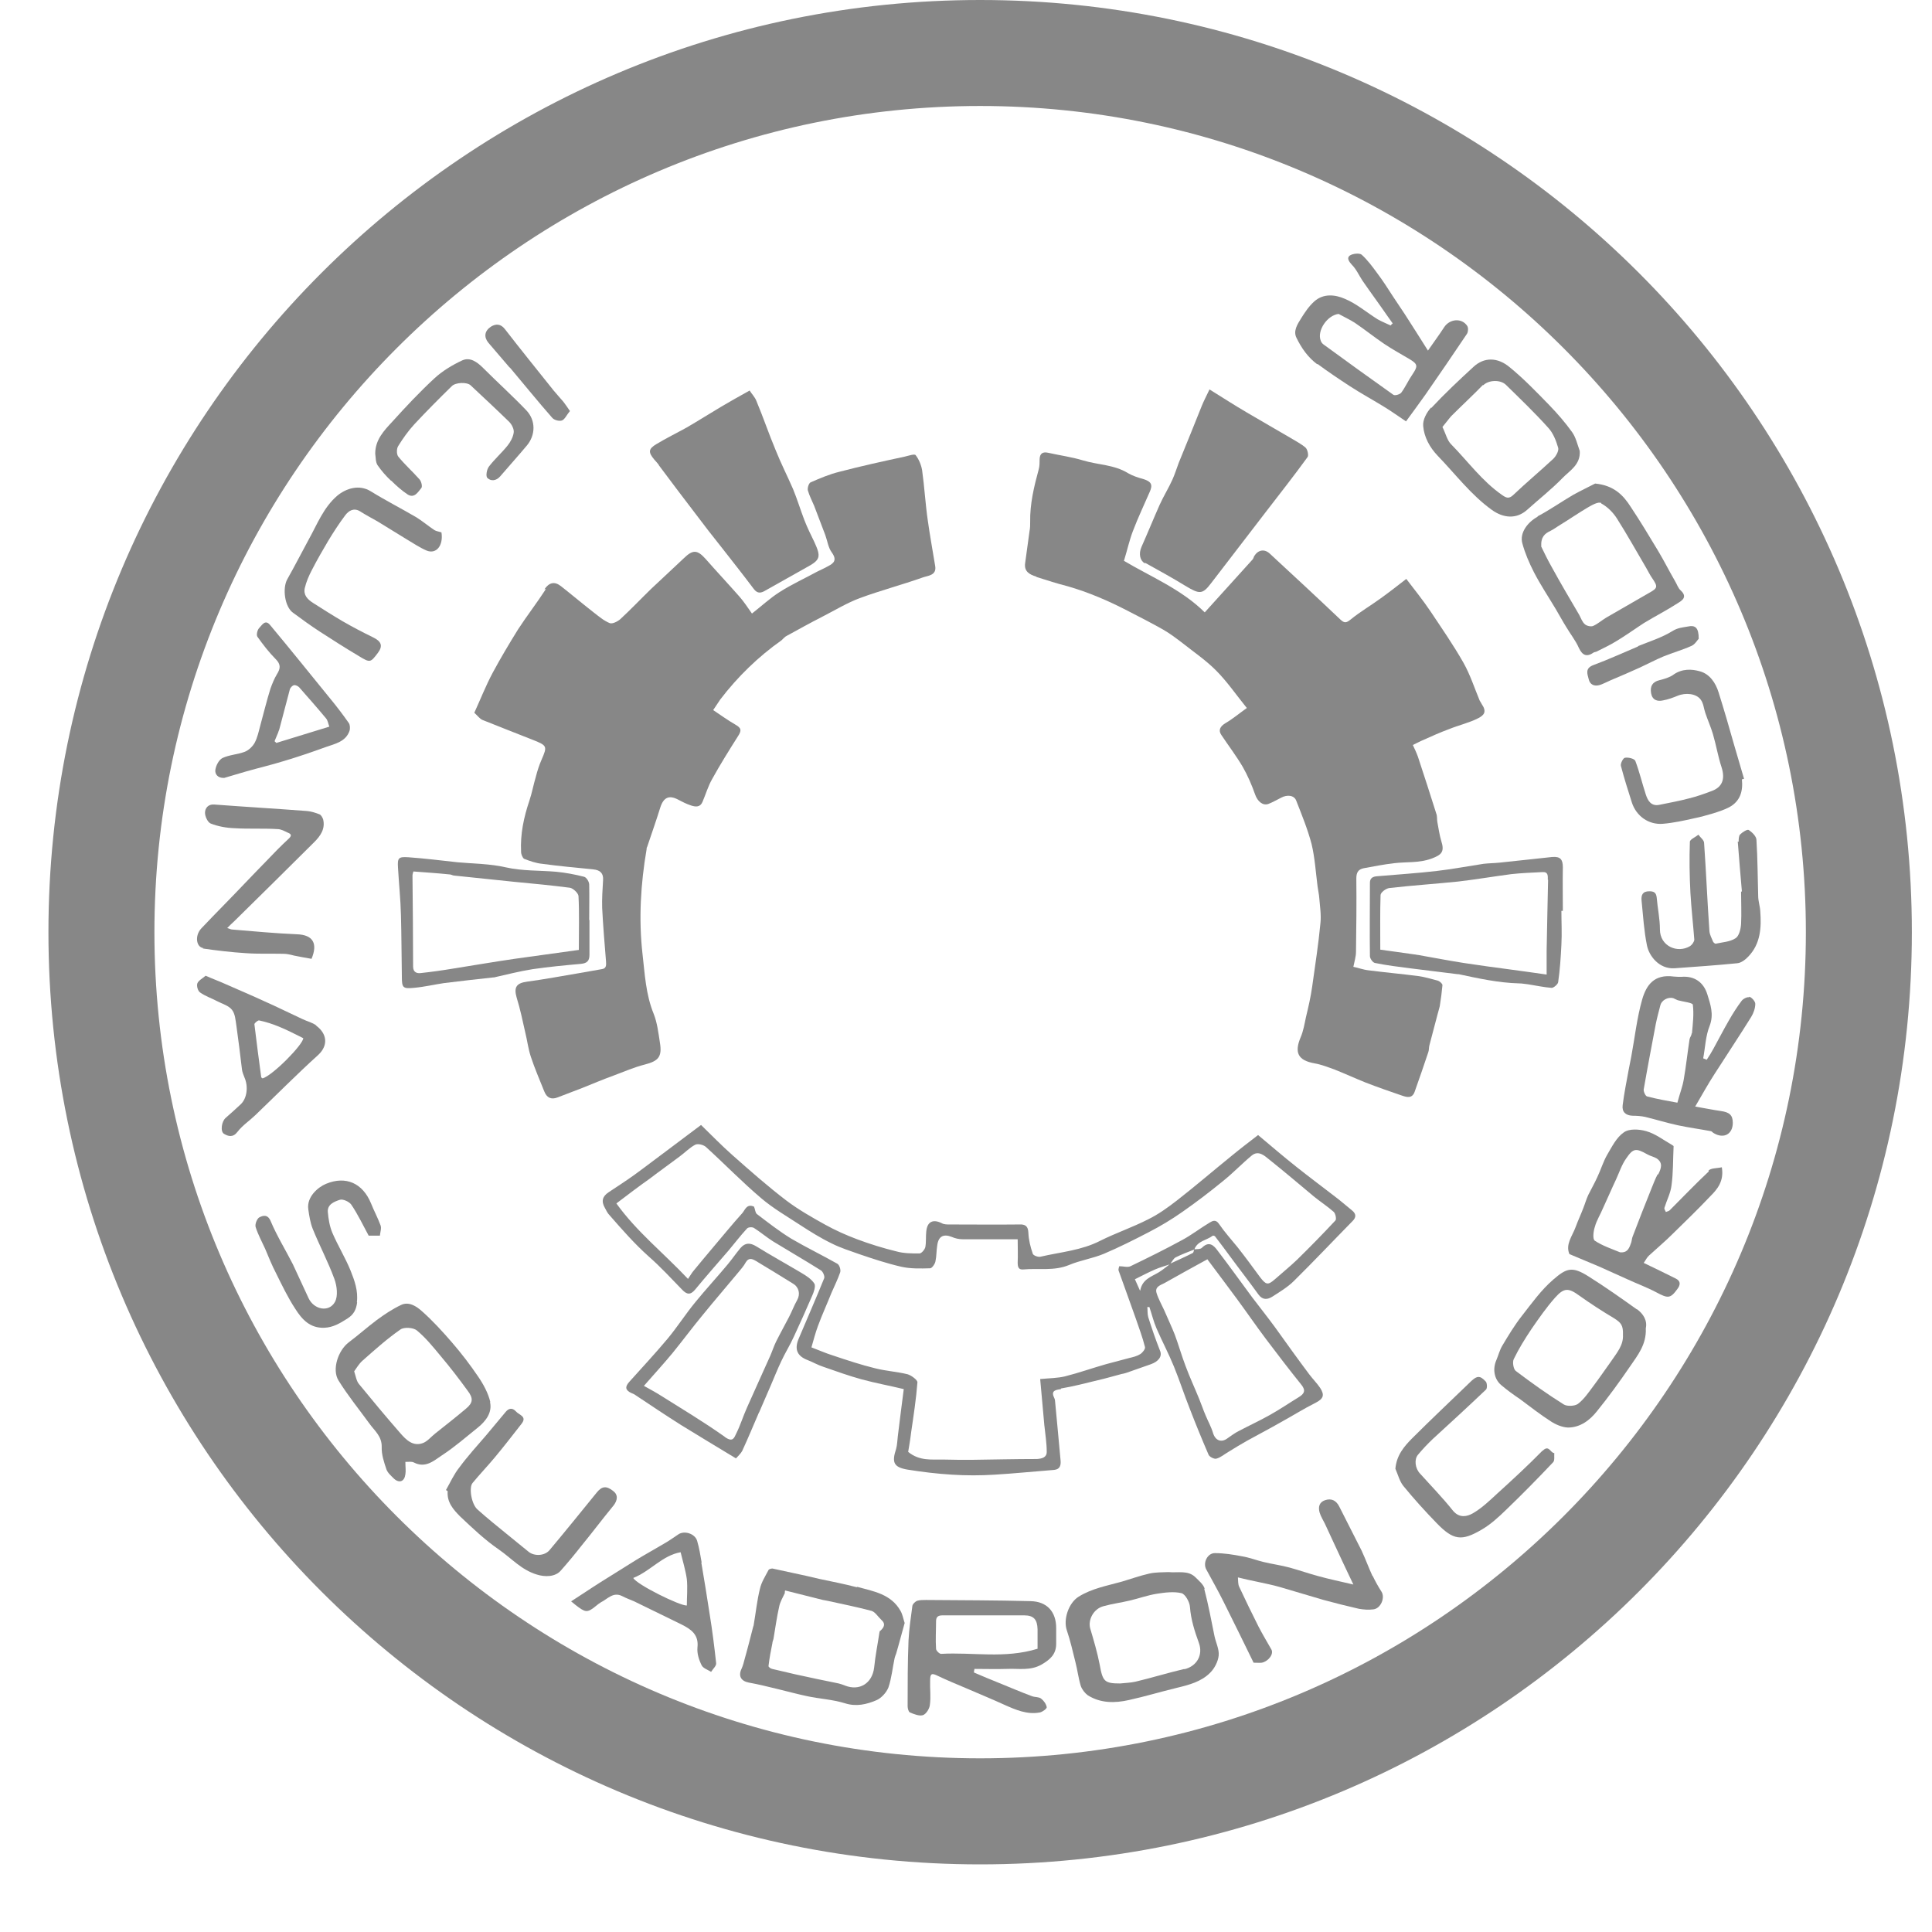 ﻿<svg width="28" height="28" viewBox="0 0 28 28" fill="none" xmlns="http://www.w3.org/2000/svg">
  <path d="M7.912 8.536C7.784 8.734 7.638 8.922 7.509 9.12C7.381 9.326 7.256 9.536 7.14 9.751C7.042 9.935 6.964 10.133 6.874 10.33C6.922 10.373 6.952 10.416 6.99 10.433C7.235 10.532 7.479 10.626 7.728 10.725C7.93 10.806 7.934 10.815 7.848 11.012C7.814 11.09 7.788 11.171 7.767 11.253C7.732 11.369 7.711 11.489 7.672 11.605C7.591 11.845 7.539 12.089 7.552 12.347C7.552 12.381 7.574 12.433 7.595 12.446C7.681 12.48 7.767 12.51 7.857 12.519C8.105 12.553 8.354 12.575 8.599 12.6C8.697 12.609 8.749 12.656 8.74 12.759C8.732 12.892 8.723 13.025 8.727 13.158C8.74 13.416 8.762 13.677 8.783 13.935C8.787 13.991 8.787 14.038 8.719 14.046C8.612 14.064 8.504 14.085 8.401 14.102C8.148 14.145 7.895 14.192 7.638 14.227C7.483 14.248 7.445 14.308 7.488 14.459C7.539 14.621 7.574 14.793 7.612 14.961C7.642 15.081 7.655 15.201 7.694 15.317C7.749 15.484 7.822 15.652 7.887 15.815C7.925 15.913 7.99 15.939 8.08 15.905C8.2 15.857 8.32 15.815 8.44 15.767C8.59 15.707 8.74 15.643 8.895 15.587C9.045 15.531 9.191 15.467 9.345 15.428C9.542 15.377 9.598 15.317 9.564 15.111C9.542 14.969 9.525 14.823 9.474 14.694C9.358 14.411 9.345 14.111 9.311 13.819C9.255 13.317 9.285 12.81 9.371 12.308C9.371 12.296 9.371 12.287 9.379 12.274C9.444 12.081 9.512 11.888 9.572 11.695C9.62 11.553 9.701 11.519 9.834 11.592C9.89 11.622 9.95 11.652 10.014 11.673C10.079 11.695 10.147 11.703 10.181 11.622C10.229 11.51 10.263 11.39 10.323 11.287C10.439 11.077 10.568 10.871 10.696 10.669C10.748 10.588 10.748 10.553 10.658 10.502C10.546 10.437 10.439 10.36 10.336 10.291C10.379 10.227 10.409 10.18 10.439 10.137C10.692 9.806 10.988 9.519 11.327 9.279C11.352 9.257 11.374 9.227 11.404 9.214C11.575 9.12 11.747 9.025 11.923 8.935C12.099 8.845 12.275 8.738 12.459 8.669C12.759 8.558 13.072 8.476 13.373 8.369C13.441 8.343 13.579 8.343 13.553 8.201C13.518 7.983 13.476 7.759 13.446 7.541C13.411 7.3 13.398 7.056 13.364 6.815C13.351 6.738 13.317 6.656 13.27 6.596C13.253 6.575 13.167 6.605 13.111 6.618C12.794 6.686 12.48 6.755 12.167 6.837C12.026 6.871 11.884 6.931 11.747 6.991C11.721 7.004 11.7 7.073 11.708 7.107C11.73 7.184 11.768 7.257 11.799 7.33C11.854 7.472 11.906 7.613 11.961 7.755C11.992 7.841 12.004 7.94 12.056 8.008C12.133 8.116 12.086 8.163 12 8.206C11.949 8.236 11.897 8.257 11.846 8.283C11.665 8.382 11.477 8.467 11.301 8.579C11.159 8.669 11.035 8.785 10.898 8.892C10.838 8.807 10.782 8.721 10.718 8.648C10.555 8.463 10.387 8.283 10.224 8.098C10.104 7.965 10.04 7.965 9.911 8.09C9.753 8.24 9.594 8.386 9.435 8.536C9.285 8.682 9.143 8.832 8.989 8.974C8.95 9.008 8.873 9.047 8.835 9.03C8.749 8.995 8.676 8.931 8.603 8.875C8.444 8.751 8.286 8.618 8.127 8.493C8.032 8.42 7.955 8.446 7.891 8.54L7.912 8.536Z" fill="#878787"/>
  <path d="M15.028 8.364C15.178 8.411 15.324 8.459 15.475 8.497C15.775 8.583 16.062 8.707 16.337 8.849C16.512 8.939 16.688 9.029 16.856 9.124C16.954 9.18 17.049 9.252 17.139 9.321C17.302 9.45 17.478 9.57 17.623 9.716C17.782 9.875 17.911 10.064 18.07 10.261C17.962 10.338 17.864 10.42 17.761 10.48C17.683 10.527 17.653 10.583 17.701 10.652C17.803 10.806 17.915 10.952 18.009 11.111C18.082 11.239 18.142 11.377 18.19 11.514C18.224 11.613 18.301 11.681 18.383 11.651C18.447 11.626 18.507 11.591 18.567 11.561C18.653 11.514 18.756 11.523 18.786 11.604C18.867 11.81 18.953 12.021 19.009 12.235C19.056 12.432 19.069 12.643 19.095 12.845C19.103 12.905 19.116 12.96 19.12 13.016C19.129 13.136 19.15 13.257 19.137 13.377C19.108 13.686 19.06 13.99 19.017 14.299C18.996 14.45 18.962 14.595 18.927 14.741C18.906 14.84 18.889 14.943 18.85 15.033C18.756 15.256 18.811 15.368 19.052 15.411C19.15 15.428 19.249 15.467 19.343 15.501C19.494 15.561 19.644 15.63 19.794 15.69C19.97 15.758 20.145 15.819 20.321 15.879C20.394 15.904 20.467 15.921 20.502 15.823C20.57 15.634 20.634 15.445 20.699 15.252C20.712 15.218 20.707 15.183 20.716 15.149C20.755 14.999 20.797 14.844 20.836 14.694C20.845 14.655 20.858 14.621 20.866 14.583C20.883 14.48 20.896 14.377 20.905 14.278C20.905 14.256 20.866 14.222 20.84 14.213C20.746 14.188 20.647 14.158 20.549 14.145C20.313 14.115 20.073 14.093 19.837 14.063C19.759 14.055 19.682 14.025 19.614 14.012C19.631 13.926 19.652 13.862 19.652 13.797C19.657 13.441 19.661 13.089 19.657 12.733C19.657 12.647 19.682 12.6 19.764 12.583C19.91 12.557 20.055 12.527 20.206 12.51C20.386 12.488 20.562 12.51 20.742 12.445C20.892 12.39 20.939 12.347 20.888 12.188C20.862 12.102 20.849 12.008 20.832 11.918C20.823 11.875 20.832 11.832 20.815 11.789C20.729 11.514 20.639 11.239 20.549 10.965C20.527 10.905 20.502 10.853 20.476 10.797C20.54 10.767 20.583 10.742 20.626 10.725C20.75 10.669 20.875 10.613 21.003 10.566C21.141 10.51 21.291 10.476 21.419 10.411C21.514 10.364 21.548 10.312 21.475 10.205C21.467 10.188 21.454 10.171 21.445 10.154C21.368 9.969 21.308 9.78 21.209 9.604C21.063 9.347 20.896 9.107 20.733 8.862C20.626 8.703 20.506 8.553 20.381 8.39C20.244 8.497 20.128 8.587 20.008 8.673C19.867 8.776 19.712 8.866 19.575 8.978C19.511 9.029 19.485 9.034 19.425 8.978C19.086 8.656 18.743 8.338 18.4 8.021C18.323 7.952 18.233 7.969 18.177 8.059C18.168 8.077 18.164 8.098 18.151 8.111C17.919 8.368 17.688 8.622 17.46 8.875C17.122 8.54 16.68 8.36 16.289 8.128C16.337 7.974 16.367 7.832 16.418 7.699C16.491 7.506 16.581 7.317 16.663 7.128C16.71 7.025 16.684 6.978 16.573 6.944C16.495 6.922 16.414 6.896 16.349 6.858C16.148 6.733 15.912 6.738 15.697 6.673C15.53 6.622 15.359 6.6 15.191 6.562C15.114 6.545 15.071 6.57 15.067 6.652C15.067 6.703 15.067 6.755 15.054 6.802C14.986 7.051 14.925 7.304 14.93 7.566C14.93 7.609 14.93 7.652 14.921 7.695C14.9 7.849 14.878 8.008 14.857 8.162C14.84 8.283 14.921 8.326 15.015 8.356L15.028 8.364Z" fill="#878787"/>
  <path d="M15.376 20.123C15.556 20.093 15.736 20.046 15.912 20.003C16.028 19.977 16.139 19.943 16.255 19.913C16.276 19.909 16.302 19.904 16.324 19.896C16.444 19.853 16.56 19.814 16.68 19.771C16.787 19.733 16.847 19.66 16.813 19.578C16.748 19.415 16.693 19.252 16.641 19.089C16.628 19.042 16.633 18.99 16.628 18.943C16.637 18.943 16.65 18.943 16.658 18.943C16.693 19.046 16.718 19.153 16.761 19.252C16.843 19.441 16.937 19.617 17.014 19.806C17.096 20.007 17.164 20.218 17.246 20.424C17.332 20.647 17.422 20.866 17.516 21.084C17.529 21.114 17.598 21.149 17.628 21.14C17.692 21.123 17.744 21.076 17.803 21.042C17.894 20.986 17.984 20.93 18.078 20.878C18.241 20.788 18.404 20.703 18.563 20.612C18.734 20.518 18.897 20.415 19.069 20.329C19.176 20.273 19.202 20.222 19.133 20.115C19.086 20.046 19.026 19.986 18.974 19.917C18.807 19.694 18.644 19.467 18.481 19.239C18.374 19.093 18.258 18.947 18.147 18.801C17.979 18.574 17.816 18.346 17.645 18.123C17.589 18.046 17.52 17.982 17.418 18.085C17.396 18.106 17.349 18.102 17.31 18.106C17.357 17.982 17.486 17.977 17.576 17.909C17.585 17.904 17.61 17.913 17.615 17.926C17.688 18.02 17.761 18.119 17.834 18.218C17.966 18.398 18.104 18.574 18.237 18.759C18.297 18.844 18.37 18.836 18.438 18.793C18.546 18.724 18.661 18.655 18.752 18.565C19.039 18.282 19.318 17.986 19.601 17.698C19.657 17.643 19.657 17.591 19.592 17.54C19.511 17.475 19.429 17.402 19.343 17.338C19.159 17.196 18.97 17.055 18.786 16.909C18.597 16.759 18.417 16.604 18.233 16.45C18.095 16.557 17.971 16.651 17.851 16.75C17.585 16.965 17.327 17.188 17.057 17.398C16.924 17.501 16.787 17.6 16.637 17.673C16.41 17.789 16.169 17.87 15.946 17.982C15.672 18.123 15.371 18.145 15.08 18.213C15.046 18.222 14.977 18.196 14.968 18.171C14.934 18.072 14.908 17.969 14.904 17.866C14.9 17.767 14.857 17.741 14.767 17.746C14.432 17.75 14.098 17.746 13.763 17.746C13.724 17.746 13.681 17.746 13.652 17.729C13.523 17.664 13.437 17.703 13.424 17.849C13.416 17.922 13.424 17.999 13.411 18.072C13.403 18.11 13.355 18.166 13.325 18.166C13.214 18.166 13.098 18.166 12.991 18.136C12.798 18.089 12.605 18.029 12.421 17.96C12.262 17.9 12.107 17.831 11.961 17.75C11.768 17.643 11.571 17.531 11.395 17.398C11.125 17.192 10.868 16.965 10.615 16.741C10.46 16.604 10.314 16.454 10.16 16.304C10.031 16.402 9.907 16.492 9.783 16.587C9.585 16.733 9.392 16.883 9.191 17.029C9.071 17.115 8.946 17.196 8.822 17.278C8.732 17.338 8.71 17.407 8.766 17.505C8.787 17.544 8.805 17.583 8.835 17.613C9.015 17.819 9.195 18.025 9.401 18.209C9.572 18.359 9.727 18.527 9.885 18.69C9.954 18.763 10.006 18.771 10.074 18.69C10.233 18.497 10.396 18.312 10.559 18.123C10.649 18.016 10.73 17.909 10.825 17.806C10.842 17.784 10.902 17.78 10.928 17.797C11.022 17.857 11.108 17.93 11.202 17.99C11.434 18.132 11.665 18.265 11.897 18.411C11.927 18.428 11.957 18.501 11.944 18.527C11.824 18.823 11.696 19.115 11.571 19.411C11.511 19.561 11.558 19.655 11.704 19.711C11.781 19.741 11.854 19.784 11.936 19.81C12.12 19.874 12.3 19.939 12.485 19.99C12.691 20.046 12.901 20.084 13.098 20.132C13.068 20.372 13.038 20.591 13.012 20.814C13.004 20.874 13.004 20.939 12.987 20.999C12.922 21.196 12.952 21.265 13.154 21.299C13.364 21.333 13.583 21.359 13.797 21.372C14.003 21.385 14.209 21.385 14.415 21.372C14.702 21.355 14.99 21.325 15.277 21.303C15.363 21.295 15.376 21.235 15.371 21.17C15.346 20.878 15.316 20.591 15.29 20.299C15.29 20.286 15.286 20.278 15.281 20.265C15.23 20.162 15.281 20.145 15.376 20.132V20.123ZM16.521 18.703C16.495 18.643 16.474 18.6 16.448 18.54C16.543 18.492 16.641 18.441 16.74 18.398C16.808 18.368 16.877 18.351 16.95 18.325C16.898 18.364 16.847 18.407 16.791 18.441C16.684 18.505 16.555 18.54 16.525 18.703H16.521ZM17.499 18.252C17.64 18.441 17.786 18.634 17.928 18.827C18.07 19.02 18.202 19.213 18.348 19.407C18.516 19.63 18.687 19.853 18.863 20.072C18.927 20.153 18.902 20.2 18.824 20.248C18.683 20.334 18.546 20.428 18.4 20.509C18.254 20.591 18.104 20.66 17.958 20.737C17.898 20.767 17.846 20.805 17.791 20.844C17.701 20.913 17.615 20.878 17.581 20.771C17.555 20.681 17.508 20.599 17.473 20.514C17.439 20.436 17.413 20.355 17.379 20.273C17.315 20.115 17.242 19.96 17.182 19.797C17.126 19.651 17.083 19.497 17.027 19.346C16.98 19.226 16.924 19.11 16.873 18.99C16.834 18.904 16.787 18.823 16.761 18.737C16.735 18.647 16.821 18.625 16.877 18.595C17.079 18.48 17.285 18.368 17.503 18.248L17.499 18.252ZM16.963 18.312C16.989 18.282 17.006 18.239 17.04 18.222C17.126 18.179 17.216 18.145 17.306 18.11C17.302 18.128 17.297 18.149 17.289 18.158C17.182 18.213 17.074 18.261 16.963 18.312ZM15.136 20.66C15.149 20.788 15.17 20.913 15.17 21.042C15.17 21.123 15.101 21.14 15.028 21.145C14.711 21.145 14.398 21.153 14.08 21.157C13.943 21.157 13.806 21.157 13.673 21.153C13.506 21.149 13.33 21.179 13.162 21.042C13.175 20.964 13.193 20.861 13.205 20.758C13.24 20.518 13.278 20.273 13.296 20.033C13.296 19.999 13.21 19.934 13.154 19.917C12.999 19.879 12.841 19.87 12.686 19.831C12.476 19.78 12.27 19.711 12.064 19.642C11.97 19.613 11.884 19.574 11.76 19.527C11.79 19.424 11.816 19.321 11.854 19.218C11.914 19.055 11.987 18.896 12.052 18.733C12.095 18.634 12.142 18.54 12.176 18.441C12.189 18.407 12.167 18.334 12.137 18.316C11.919 18.192 11.687 18.08 11.468 17.952C11.292 17.844 11.134 17.72 10.971 17.596C10.945 17.578 10.945 17.527 10.928 17.488C10.825 17.441 10.799 17.531 10.761 17.578C10.606 17.75 10.464 17.926 10.314 18.102C10.229 18.205 10.143 18.304 10.057 18.411C10.027 18.445 10.006 18.484 9.971 18.535C9.611 18.153 9.229 17.853 8.933 17.441C9.096 17.317 9.255 17.196 9.418 17.081C9.559 16.973 9.705 16.87 9.847 16.763C9.924 16.707 9.993 16.634 10.074 16.591C10.113 16.57 10.194 16.591 10.229 16.621C10.499 16.866 10.756 17.132 11.035 17.368C11.207 17.514 11.408 17.63 11.597 17.754C11.743 17.849 11.893 17.943 12.052 18.02C12.18 18.085 12.318 18.128 12.45 18.175C12.652 18.244 12.858 18.312 13.064 18.359C13.197 18.389 13.343 18.385 13.48 18.381C13.506 18.381 13.549 18.321 13.557 18.282C13.574 18.205 13.57 18.128 13.583 18.05C13.6 17.917 13.673 17.879 13.793 17.926C13.84 17.947 13.896 17.96 13.947 17.96C14.162 17.96 14.376 17.96 14.591 17.96C14.638 17.96 14.681 17.96 14.749 17.96C14.749 18.085 14.754 18.192 14.749 18.299C14.749 18.364 14.762 18.402 14.827 18.398C15.05 18.377 15.273 18.424 15.492 18.334C15.655 18.265 15.835 18.239 15.998 18.171C16.221 18.076 16.435 17.969 16.65 17.857C16.817 17.771 16.98 17.673 17.134 17.565C17.336 17.424 17.533 17.274 17.722 17.119C17.868 17.003 17.997 16.866 18.142 16.746C18.237 16.669 18.323 16.746 18.391 16.802C18.61 16.977 18.824 17.158 19.039 17.338C19.133 17.415 19.24 17.484 19.331 17.565C19.356 17.591 19.373 17.673 19.352 17.69C19.172 17.883 18.987 18.072 18.799 18.256C18.696 18.355 18.584 18.445 18.477 18.54C18.374 18.63 18.348 18.621 18.262 18.51C18.155 18.364 18.048 18.218 17.936 18.076C17.846 17.965 17.748 17.857 17.666 17.737C17.619 17.668 17.572 17.694 17.529 17.72C17.392 17.802 17.267 17.9 17.13 17.973C16.886 18.106 16.633 18.231 16.384 18.351C16.341 18.372 16.285 18.351 16.221 18.351C16.221 18.359 16.204 18.394 16.212 18.415C16.294 18.647 16.38 18.879 16.461 19.11C16.508 19.248 16.56 19.385 16.594 19.522C16.602 19.548 16.56 19.604 16.525 19.625C16.478 19.655 16.422 19.668 16.367 19.681C16.255 19.711 16.139 19.741 16.028 19.771C15.831 19.827 15.637 19.896 15.436 19.947C15.329 19.973 15.217 19.973 15.075 19.986C15.097 20.209 15.114 20.436 15.136 20.664V20.66Z" fill="#878787"/>
  <path d="M16.598 8.158C16.791 8.266 16.989 8.373 17.177 8.489C17.383 8.613 17.426 8.618 17.55 8.455C17.816 8.107 18.082 7.764 18.348 7.416C18.55 7.154 18.756 6.892 18.949 6.626C18.97 6.601 18.949 6.515 18.923 6.489C18.859 6.433 18.782 6.395 18.704 6.347C18.494 6.223 18.28 6.103 18.07 5.978C17.894 5.875 17.722 5.764 17.529 5.644C17.486 5.734 17.448 5.807 17.418 5.88C17.366 6.008 17.315 6.137 17.263 6.266C17.203 6.412 17.143 6.558 17.083 6.708C17.053 6.789 17.027 6.871 16.993 6.948C16.937 7.073 16.864 7.189 16.808 7.313C16.718 7.515 16.633 7.725 16.543 7.927C16.5 8.025 16.521 8.124 16.59 8.163L16.598 8.158Z" fill="#878787"/>
  <path d="M9.551 6.746C9.731 6.986 9.911 7.227 10.096 7.467C10.211 7.621 10.332 7.776 10.452 7.926C10.61 8.128 10.769 8.329 10.924 8.535C10.979 8.608 11.031 8.596 11.095 8.557C11.292 8.445 11.494 8.334 11.691 8.222C11.889 8.115 11.902 8.072 11.803 7.857C11.751 7.75 11.7 7.647 11.657 7.536C11.601 7.39 11.554 7.235 11.494 7.089C11.412 6.9 11.318 6.716 11.241 6.523C11.142 6.287 11.061 6.046 10.962 5.81C10.941 5.755 10.893 5.707 10.864 5.66C10.709 5.746 10.58 5.819 10.456 5.892C10.289 5.991 10.121 6.098 9.95 6.197C9.804 6.278 9.654 6.351 9.512 6.437C9.397 6.506 9.392 6.553 9.482 6.66C9.504 6.686 9.53 6.712 9.547 6.737L9.551 6.746Z" fill="#878787"/>
  <path d="M22.496 12.42C22.243 12.446 21.99 12.476 21.733 12.502C21.655 12.51 21.578 12.51 21.501 12.519C21.278 12.553 21.05 12.596 20.828 12.622C20.54 12.656 20.253 12.673 19.961 12.699C19.897 12.703 19.854 12.725 19.854 12.793C19.854 13.149 19.849 13.501 19.854 13.858C19.854 13.892 19.897 13.952 19.927 13.956C20.098 13.991 20.27 14.012 20.442 14.034C20.669 14.064 20.9 14.089 21.128 14.119C21.128 14.119 21.136 14.119 21.141 14.119C21.428 14.18 21.715 14.244 22.016 14.252C22.058 14.252 22.101 14.261 22.144 14.265C22.26 14.283 22.372 14.308 22.488 14.317C22.517 14.317 22.578 14.265 22.582 14.235C22.608 14.055 22.62 13.875 22.629 13.69C22.638 13.527 22.629 13.364 22.629 13.201C22.638 13.201 22.642 13.201 22.65 13.201C22.65 12.991 22.646 12.78 22.65 12.57C22.65 12.459 22.616 12.411 22.5 12.42H22.496ZM22.436 12.75C22.427 13.094 22.423 13.437 22.415 13.78C22.415 13.883 22.415 13.982 22.415 14.124C22.226 14.098 22.058 14.072 21.891 14.051C21.664 14.021 21.441 13.991 21.213 13.956C20.995 13.922 20.772 13.879 20.553 13.84C20.536 13.84 20.514 13.832 20.497 13.832C20.334 13.81 20.171 13.785 20.004 13.763C20.004 13.484 20 13.227 20.008 12.973C20.008 12.935 20.085 12.875 20.137 12.87C20.467 12.832 20.802 12.81 21.132 12.776C21.389 12.746 21.642 12.703 21.9 12.669C22.05 12.652 22.204 12.647 22.355 12.639C22.44 12.634 22.432 12.695 22.432 12.75H22.436Z" fill="#878787"/>
  <path d="M11.001 20.471C11.056 20.342 11.112 20.213 11.168 20.085C11.22 19.965 11.267 19.845 11.322 19.729C11.378 19.608 11.451 19.493 11.507 19.368C11.597 19.175 11.683 18.982 11.768 18.785C11.794 18.729 11.824 18.643 11.803 18.604C11.76 18.536 11.683 18.488 11.61 18.445C11.395 18.317 11.177 18.197 10.962 18.064C10.872 18.008 10.799 18.008 10.73 18.089C10.666 18.166 10.61 18.248 10.546 18.325C10.392 18.51 10.229 18.686 10.079 18.87C9.937 19.042 9.817 19.231 9.675 19.402C9.495 19.617 9.306 19.819 9.118 20.029C9.053 20.102 9.066 20.149 9.148 20.188C9.169 20.196 9.191 20.205 9.208 20.218C9.427 20.364 9.645 20.51 9.868 20.651C10.126 20.81 10.383 20.965 10.666 21.136C10.696 21.102 10.735 21.068 10.756 21.029C10.842 20.844 10.919 20.656 11.001 20.467V20.471ZM10.503 20.823C10.19 20.6 9.855 20.402 9.529 20.196C9.474 20.162 9.414 20.132 9.332 20.085C9.482 19.913 9.62 19.763 9.748 19.608C9.898 19.424 10.04 19.231 10.194 19.046C10.357 18.845 10.529 18.647 10.692 18.45C10.735 18.398 10.778 18.351 10.808 18.295C10.851 18.222 10.902 18.244 10.954 18.274C11.134 18.381 11.314 18.493 11.494 18.604C11.58 18.656 11.601 18.754 11.554 18.84C11.507 18.922 11.477 19.008 11.434 19.089C11.374 19.205 11.309 19.321 11.249 19.441C11.215 19.51 11.194 19.578 11.164 19.647C11.052 19.9 10.936 20.149 10.825 20.402C10.769 20.527 10.73 20.656 10.67 20.776C10.64 20.836 10.623 20.909 10.507 20.827L10.503 20.823Z" fill="#878787"/>
  <path d="M8.539 12.819C8.539 12.78 8.5 12.716 8.466 12.707C8.333 12.673 8.196 12.647 8.058 12.634C7.814 12.613 7.574 12.625 7.329 12.57C7.106 12.518 6.866 12.518 6.634 12.497C6.394 12.471 6.158 12.441 5.918 12.424C5.776 12.415 5.759 12.432 5.768 12.574C5.781 12.806 5.806 13.037 5.811 13.269C5.819 13.561 5.819 13.853 5.824 14.149C5.824 14.316 5.836 14.333 6.004 14.316C6.15 14.303 6.291 14.269 6.433 14.248C6.669 14.218 6.909 14.192 7.145 14.166C7.145 14.166 7.153 14.166 7.157 14.166C7.346 14.123 7.531 14.076 7.719 14.046C7.951 14.012 8.187 13.99 8.419 13.969C8.509 13.96 8.543 13.926 8.543 13.836C8.543 13.668 8.543 13.501 8.543 13.334H8.539C8.539 13.162 8.543 12.99 8.539 12.819ZM8.389 13.767C8.075 13.81 7.767 13.853 7.458 13.896C7.162 13.939 6.866 13.99 6.57 14.037C6.415 14.063 6.257 14.085 6.102 14.102C6.042 14.11 5.987 14.093 5.987 14.007C5.987 13.565 5.982 13.127 5.978 12.685C5.978 12.673 5.982 12.664 5.991 12.63C6.162 12.643 6.343 12.655 6.518 12.673C6.54 12.673 6.561 12.69 6.587 12.69C6.874 12.72 7.166 12.75 7.453 12.78C7.724 12.806 7.994 12.831 8.26 12.866C8.307 12.874 8.38 12.943 8.384 12.986C8.397 13.235 8.389 13.484 8.389 13.767Z" fill="#878787"/>
  <path d="M24.765 16.977C24.572 17.158 24.388 17.351 24.199 17.54C24.186 17.552 24.165 17.557 24.143 17.565C24.135 17.544 24.117 17.523 24.122 17.505C24.156 17.394 24.212 17.291 24.225 17.179C24.25 16.995 24.246 16.802 24.255 16.613C24.255 16.604 24.238 16.6 24.229 16.591C24.109 16.523 23.993 16.432 23.86 16.394C23.757 16.364 23.611 16.355 23.534 16.411C23.427 16.484 23.363 16.617 23.294 16.733C23.234 16.836 23.2 16.956 23.148 17.063C23.109 17.149 23.062 17.231 23.019 17.317C22.989 17.381 22.972 17.445 22.946 17.51C22.912 17.6 22.869 17.69 22.835 17.784C22.788 17.913 22.685 18.033 22.745 18.175C22.895 18.239 23.032 18.295 23.174 18.355C23.311 18.415 23.448 18.48 23.585 18.54C23.723 18.604 23.864 18.655 24.002 18.728C24.173 18.819 24.207 18.823 24.31 18.681C24.349 18.63 24.366 18.57 24.289 18.531C24.143 18.458 23.993 18.385 23.822 18.303C23.852 18.261 23.869 18.222 23.899 18.196C24.015 18.089 24.139 17.986 24.25 17.874C24.43 17.698 24.611 17.523 24.782 17.342C24.89 17.235 24.988 17.119 24.954 16.917C24.881 16.934 24.799 16.926 24.761 16.965L24.765 16.977ZM24.023 17.02C23.989 17.085 23.963 17.153 23.937 17.218C23.843 17.45 23.753 17.681 23.663 17.917C23.65 17.947 23.65 17.977 23.641 18.007C23.616 18.076 23.594 18.162 23.478 18.149C23.354 18.098 23.225 18.055 23.114 17.982C23.079 17.96 23.092 17.844 23.114 17.78C23.139 17.686 23.195 17.6 23.234 17.505C23.298 17.368 23.358 17.226 23.423 17.089C23.47 16.986 23.504 16.879 23.568 16.789C23.671 16.638 23.71 16.638 23.873 16.729C23.916 16.754 23.967 16.763 24.01 16.789C24.105 16.853 24.075 16.934 24.032 17.02H24.023Z" fill="#878787"/>
  <path d="M25.348 14.454C25.323 14.445 25.263 14.475 25.241 14.505C25.173 14.595 25.113 14.69 25.057 14.788C24.98 14.921 24.907 15.063 24.834 15.196C24.804 15.252 24.769 15.308 24.735 15.359C24.718 15.351 24.701 15.346 24.684 15.338C24.714 15.179 24.718 15.016 24.778 14.866C24.842 14.698 24.787 14.552 24.744 14.411C24.692 14.243 24.564 14.14 24.366 14.157C24.332 14.157 24.298 14.157 24.259 14.153C23.972 14.114 23.86 14.278 23.8 14.484C23.723 14.754 23.693 15.037 23.641 15.316C23.628 15.38 23.616 15.445 23.603 15.509C23.573 15.677 23.538 15.844 23.517 16.016C23.504 16.114 23.56 16.166 23.659 16.17C23.718 16.17 23.783 16.174 23.843 16.187C24.002 16.226 24.156 16.273 24.315 16.308C24.473 16.342 24.632 16.363 24.791 16.393C24.808 16.393 24.821 16.415 24.838 16.423C24.984 16.509 25.113 16.436 25.113 16.273C25.113 16.162 25.065 16.119 24.941 16.102C24.817 16.084 24.697 16.059 24.568 16.037C24.671 15.861 24.756 15.707 24.851 15.561C25.027 15.286 25.207 15.016 25.378 14.741C25.413 14.685 25.439 14.612 25.439 14.548C25.439 14.514 25.391 14.458 25.353 14.445L25.348 14.454ZM24.516 14.977C24.516 15.007 24.491 15.033 24.486 15.063C24.456 15.26 24.435 15.458 24.401 15.651C24.383 15.754 24.345 15.848 24.31 15.981C24.173 15.956 24.023 15.93 23.873 15.891C23.847 15.887 23.817 15.818 23.822 15.788C23.877 15.471 23.937 15.157 23.997 14.84C24.015 14.75 24.04 14.66 24.062 14.574C24.079 14.496 24.173 14.445 24.25 14.466C24.272 14.475 24.293 14.488 24.315 14.496C24.392 14.518 24.529 14.531 24.534 14.561C24.551 14.698 24.534 14.835 24.521 14.977H24.516Z" fill="#878787"/>
  <path d="M19.095 5.275C19.245 5.386 19.404 5.493 19.562 5.596C19.729 5.704 19.901 5.798 20.068 5.901C20.167 5.961 20.261 6.03 20.377 6.107C20.471 5.978 20.566 5.85 20.66 5.717C20.862 5.425 21.063 5.133 21.261 4.837C21.278 4.811 21.282 4.751 21.265 4.725C21.188 4.605 21.012 4.618 20.93 4.742C20.858 4.854 20.78 4.957 20.695 5.081C20.574 4.888 20.467 4.721 20.36 4.554C20.304 4.468 20.244 4.382 20.188 4.296C20.116 4.185 20.043 4.069 19.961 3.961C19.892 3.867 19.82 3.768 19.734 3.691C19.704 3.665 19.605 3.674 19.562 3.704C19.515 3.738 19.549 3.79 19.592 3.837C19.657 3.901 19.695 3.991 19.747 4.069C19.862 4.236 19.983 4.399 20.098 4.566C20.128 4.605 20.154 4.648 20.184 4.687C20.175 4.695 20.163 4.704 20.154 4.717C20.09 4.687 20.025 4.661 19.965 4.627C19.807 4.528 19.657 4.399 19.489 4.33C19.352 4.27 19.18 4.249 19.047 4.369C18.97 4.438 18.91 4.528 18.854 4.618C18.803 4.7 18.739 4.798 18.79 4.897C18.863 5.047 18.957 5.18 19.09 5.279L19.095 5.275ZM19.399 4.549C19.476 4.592 19.562 4.631 19.635 4.678C19.781 4.777 19.914 4.884 20.06 4.983C20.18 5.064 20.308 5.133 20.437 5.21C20.549 5.279 20.549 5.309 20.471 5.425C20.411 5.511 20.369 5.609 20.308 5.691C20.287 5.717 20.214 5.738 20.193 5.721C19.854 5.481 19.515 5.236 19.18 4.991C19.163 4.978 19.15 4.961 19.142 4.94C19.082 4.794 19.236 4.566 19.404 4.549H19.399Z" fill="#878787"/>
  <path d="M14.938 23.205C14.432 23.192 13.926 23.192 13.42 23.188C13.377 23.188 13.33 23.188 13.291 23.2C13.261 23.213 13.227 23.248 13.223 23.273C13.201 23.441 13.175 23.608 13.167 23.775C13.154 24.093 13.154 24.411 13.154 24.728C13.154 24.758 13.167 24.81 13.188 24.818C13.248 24.844 13.325 24.874 13.377 24.857C13.424 24.84 13.471 24.762 13.476 24.711C13.493 24.595 13.476 24.475 13.48 24.359C13.48 24.252 13.501 24.243 13.596 24.29C13.724 24.351 13.857 24.406 13.99 24.462C14.179 24.544 14.368 24.621 14.556 24.707C14.72 24.78 14.887 24.853 15.071 24.818C15.11 24.81 15.174 24.762 15.17 24.741C15.161 24.694 15.127 24.647 15.088 24.617C15.054 24.591 14.998 24.599 14.955 24.582C14.793 24.522 14.634 24.453 14.475 24.389C14.355 24.342 14.235 24.29 14.115 24.239C14.115 24.222 14.119 24.205 14.123 24.187C14.282 24.187 14.441 24.192 14.595 24.187C14.762 24.179 14.93 24.218 15.097 24.123C15.221 24.05 15.303 23.977 15.307 23.831C15.307 23.754 15.307 23.672 15.307 23.595C15.307 23.359 15.174 23.209 14.934 23.205H14.938ZM15.033 23.896C14.561 24.041 14.098 23.943 13.639 23.969C13.613 23.969 13.566 23.921 13.566 23.896C13.557 23.763 13.566 23.63 13.566 23.497C13.566 23.432 13.596 23.411 13.66 23.411C14.055 23.411 14.449 23.411 14.844 23.411C14.981 23.411 15.033 23.471 15.037 23.612C15.037 23.703 15.037 23.793 15.037 23.896H15.033Z" fill="#878787"/>
  <path d="M12.416 23.003C12.236 22.956 12.056 22.921 11.876 22.883C11.747 22.853 11.623 22.823 11.494 22.797C11.395 22.775 11.297 22.754 11.194 22.732C11.177 22.732 11.142 22.741 11.138 22.754C11.091 22.844 11.035 22.93 11.014 23.024C10.971 23.196 10.954 23.372 10.924 23.544C10.924 23.556 10.919 23.565 10.915 23.578C10.876 23.728 10.838 23.883 10.795 24.033C10.782 24.084 10.769 24.136 10.748 24.183C10.696 24.29 10.739 24.363 10.851 24.385C10.992 24.41 11.129 24.445 11.271 24.479C11.412 24.513 11.554 24.552 11.696 24.582C11.876 24.621 12.065 24.629 12.245 24.685C12.408 24.737 12.558 24.702 12.699 24.642C12.772 24.612 12.845 24.531 12.875 24.458C12.922 24.32 12.935 24.174 12.965 24.033C12.97 24.011 12.978 23.99 12.987 23.968C13.03 23.823 13.068 23.672 13.111 23.522C13.09 23.458 13.081 23.398 13.051 23.346C12.914 23.102 12.661 23.063 12.425 22.998L12.416 23.003ZM12.751 23.634C12.751 23.634 12.751 23.646 12.746 23.655C12.721 23.823 12.686 23.994 12.669 24.166C12.643 24.393 12.459 24.513 12.245 24.428C12.215 24.415 12.185 24.406 12.155 24.398C11.944 24.355 11.734 24.312 11.524 24.265C11.412 24.239 11.301 24.213 11.19 24.187C11.168 24.183 11.134 24.157 11.138 24.144C11.151 24.033 11.172 23.921 11.194 23.814C11.194 23.792 11.207 23.771 11.211 23.745C11.237 23.591 11.258 23.436 11.292 23.286C11.305 23.217 11.344 23.153 11.374 23.089C11.374 23.076 11.374 23.063 11.378 23.05C11.558 23.097 11.743 23.14 11.923 23.187C11.944 23.192 11.97 23.196 11.992 23.2C12.206 23.247 12.421 23.29 12.631 23.346C12.686 23.363 12.725 23.432 12.772 23.475C12.845 23.539 12.806 23.591 12.755 23.638L12.751 23.634Z" fill="#878787"/>
  <path d="M22.286 7.488C22.14 7.566 22.02 7.724 22.063 7.875C22.101 8.016 22.162 8.158 22.23 8.291C22.325 8.476 22.44 8.647 22.547 8.827C22.599 8.913 22.646 9.003 22.698 9.085C22.758 9.188 22.835 9.282 22.882 9.39C22.934 9.501 22.998 9.527 23.101 9.454C23.109 9.45 23.122 9.45 23.135 9.445C23.234 9.394 23.332 9.351 23.427 9.291C23.564 9.209 23.693 9.115 23.826 9.029C23.989 8.93 24.156 8.845 24.315 8.742C24.37 8.707 24.465 8.656 24.358 8.557C24.319 8.523 24.302 8.463 24.272 8.415C24.19 8.274 24.117 8.128 24.032 7.986C23.903 7.772 23.774 7.557 23.637 7.351C23.526 7.175 23.388 7.034 23.118 7.008C23.037 7.051 22.916 7.107 22.801 7.171C22.625 7.274 22.462 7.39 22.282 7.484L22.286 7.488ZM23.204 7.295C23.294 7.343 23.375 7.424 23.431 7.51C23.581 7.746 23.714 7.986 23.856 8.227C23.886 8.278 23.912 8.334 23.946 8.381C24.027 8.501 24.027 8.523 23.903 8.591C23.693 8.712 23.483 8.832 23.277 8.952C23.212 8.991 23.157 9.042 23.088 9.072C23.058 9.085 22.994 9.072 22.968 9.046C22.929 9.012 22.912 8.956 22.886 8.909C22.753 8.682 22.62 8.458 22.496 8.231C22.432 8.119 22.376 8.003 22.337 7.922C22.329 7.78 22.389 7.733 22.47 7.694C22.522 7.669 22.565 7.634 22.616 7.604C22.749 7.523 22.878 7.433 23.011 7.355C23.071 7.321 23.165 7.265 23.208 7.291L23.204 7.295Z" fill="#878787"/>
  <path d="M7.106 20.32C7.076 20.192 7.007 20.063 6.93 19.951C6.814 19.78 6.686 19.612 6.548 19.453C6.411 19.295 6.27 19.14 6.115 19.003C6.038 18.934 5.926 18.857 5.811 18.913C5.686 18.973 5.57 19.05 5.459 19.132C5.322 19.235 5.193 19.35 5.056 19.453C4.901 19.569 4.807 19.848 4.906 20.007C5.039 20.222 5.202 20.423 5.352 20.629C5.429 20.737 5.536 20.814 5.532 20.973C5.528 21.08 5.566 21.192 5.6 21.294C5.618 21.346 5.669 21.389 5.712 21.432C5.789 21.5 5.862 21.47 5.875 21.367C5.884 21.316 5.875 21.26 5.875 21.187C5.922 21.187 5.969 21.179 5.999 21.196C6.167 21.282 6.287 21.17 6.403 21.093C6.587 20.973 6.754 20.827 6.926 20.689C7.042 20.595 7.136 20.471 7.102 20.32H7.106ZM6.754 20.415C6.608 20.539 6.458 20.655 6.308 20.775C6.248 20.822 6.197 20.887 6.132 20.913C5.987 20.968 5.888 20.87 5.802 20.771C5.596 20.535 5.399 20.299 5.202 20.058C5.167 20.016 5.159 19.956 5.133 19.874C5.167 19.827 5.202 19.767 5.249 19.724C5.429 19.565 5.605 19.406 5.802 19.269C5.854 19.23 5.991 19.239 6.042 19.282C6.171 19.389 6.278 19.522 6.385 19.651C6.523 19.814 6.651 19.981 6.776 20.153C6.862 20.265 6.857 20.329 6.754 20.415Z" fill="#878787"/>
  <path d="M19.892 22.843C19.837 22.723 19.79 22.595 19.734 22.474C19.627 22.26 19.515 22.045 19.408 21.831C19.365 21.749 19.3 21.711 19.206 21.741C19.116 21.771 19.103 21.844 19.125 21.921C19.142 21.977 19.176 22.032 19.202 22.084C19.283 22.264 19.369 22.44 19.451 22.62C19.502 22.732 19.558 22.843 19.614 22.964C19.433 22.921 19.266 22.887 19.108 22.843C18.966 22.805 18.833 22.758 18.692 22.719C18.567 22.685 18.438 22.668 18.31 22.637C18.207 22.612 18.108 22.573 18.005 22.556C17.872 22.53 17.739 22.509 17.606 22.509C17.499 22.509 17.43 22.65 17.482 22.745C17.568 22.904 17.658 23.062 17.739 23.226C17.885 23.517 18.027 23.809 18.168 24.097C18.215 24.097 18.254 24.101 18.288 24.097C18.387 24.075 18.464 23.968 18.425 23.904C18.361 23.792 18.297 23.685 18.237 23.569C18.142 23.38 18.048 23.187 17.958 22.994C17.941 22.955 17.945 22.908 17.941 22.861C18.044 22.887 18.125 22.904 18.207 22.921C18.323 22.947 18.438 22.968 18.554 23.002C18.764 23.062 18.97 23.127 19.18 23.187C19.352 23.234 19.524 23.277 19.695 23.316C19.764 23.328 19.837 23.333 19.905 23.324C20.013 23.311 20.077 23.152 20.021 23.067C19.974 22.994 19.931 22.916 19.892 22.835V22.843Z" fill="#878787"/>
  <path d="M17.46 23.029C17.443 22.964 17.375 22.909 17.323 22.857C17.216 22.754 17.074 22.797 16.933 22.784C16.851 22.788 16.748 22.784 16.654 22.806C16.521 22.836 16.392 22.883 16.259 22.922C16.045 22.982 15.826 23.02 15.633 23.14C15.487 23.23 15.406 23.471 15.462 23.63C15.513 23.78 15.547 23.934 15.586 24.089C15.616 24.205 15.629 24.32 15.663 24.432C15.68 24.484 15.723 24.539 15.766 24.57C15.95 24.685 16.156 24.685 16.362 24.638C16.594 24.587 16.821 24.518 17.053 24.462C17.233 24.419 17.413 24.372 17.542 24.239C17.602 24.179 17.653 24.08 17.662 23.994C17.671 23.904 17.623 23.81 17.602 23.715C17.555 23.484 17.512 23.252 17.452 23.024L17.46 23.029ZM17.164 24.188C16.928 24.243 16.693 24.316 16.457 24.372C16.384 24.389 16.311 24.389 16.234 24.398C16.006 24.398 15.981 24.368 15.938 24.127C15.903 23.947 15.852 23.776 15.8 23.6C15.766 23.475 15.848 23.316 15.993 23.278C16.118 23.243 16.251 23.226 16.375 23.196C16.504 23.166 16.633 23.119 16.765 23.098C16.881 23.08 17.01 23.063 17.122 23.089C17.177 23.102 17.242 23.218 17.246 23.291C17.259 23.471 17.314 23.642 17.375 23.81C17.439 23.986 17.345 24.149 17.164 24.192V24.188Z" fill="#878787"/>
  <path d="M2.937 13.746C3.143 13.776 3.353 13.801 3.563 13.814C3.743 13.827 3.923 13.819 4.104 13.823C4.159 13.823 4.211 13.836 4.262 13.849C4.348 13.866 4.434 13.883 4.515 13.896C4.605 13.681 4.545 13.548 4.301 13.54C3.988 13.527 3.675 13.497 3.361 13.471C3.344 13.471 3.327 13.458 3.293 13.45C3.336 13.407 3.361 13.381 3.391 13.355C3.778 12.973 4.168 12.591 4.554 12.205C4.644 12.115 4.717 12.012 4.683 11.874C4.674 11.849 4.653 11.81 4.631 11.802C4.575 11.78 4.511 11.759 4.451 11.754C4.005 11.72 3.559 11.694 3.108 11.66C3.014 11.651 2.971 11.716 2.971 11.78C2.971 11.832 3.01 11.917 3.053 11.935C3.16 11.977 3.28 11.999 3.4 12.003C3.606 12.016 3.816 12.003 4.022 12.016C4.073 12.016 4.125 12.046 4.172 12.068C4.228 12.089 4.228 12.115 4.181 12.158C4.069 12.261 3.962 12.372 3.859 12.48C3.653 12.69 3.452 12.905 3.246 13.115C3.134 13.231 3.023 13.342 2.915 13.458C2.821 13.561 2.842 13.729 2.95 13.741L2.937 13.746Z" fill="#878787"/>
  <path d="M20.742 5.905C20.677 5.974 20.617 6.085 20.626 6.175C20.639 6.334 20.72 6.484 20.836 6.605C21.093 6.871 21.317 7.171 21.621 7.39C21.788 7.51 21.977 7.527 22.131 7.39C22.303 7.235 22.483 7.094 22.642 6.931C22.745 6.823 22.908 6.738 22.895 6.536C22.861 6.442 22.839 6.339 22.783 6.261C22.685 6.124 22.569 5.991 22.453 5.871C22.269 5.682 22.084 5.489 21.878 5.321C21.698 5.171 21.505 5.18 21.359 5.313C21.149 5.506 20.939 5.703 20.742 5.914V5.905ZM21.497 5.583C21.574 5.506 21.75 5.497 21.831 5.583C22.037 5.785 22.243 5.982 22.436 6.197C22.509 6.274 22.552 6.386 22.582 6.489C22.595 6.532 22.552 6.609 22.513 6.648C22.32 6.828 22.119 6.995 21.93 7.175C21.87 7.231 21.831 7.218 21.771 7.175C21.48 6.974 21.274 6.686 21.029 6.437C20.973 6.381 20.952 6.283 20.905 6.188C20.952 6.133 20.991 6.077 21.033 6.03C21.184 5.879 21.342 5.733 21.492 5.579L21.497 5.583Z" fill="#878787"/>
  <path d="M23.723 18.977C23.495 18.814 23.264 18.651 23.024 18.5C22.788 18.35 22.706 18.376 22.513 18.543C22.337 18.694 22.2 18.887 22.059 19.067C21.951 19.204 21.861 19.354 21.771 19.505C21.733 19.569 21.715 19.646 21.685 19.715C21.63 19.844 21.655 19.989 21.758 20.075C21.844 20.148 21.934 20.213 22.029 20.277C22.174 20.384 22.32 20.5 22.475 20.599C22.547 20.646 22.638 20.685 22.723 20.689C22.904 20.689 23.041 20.582 23.144 20.453C23.311 20.247 23.47 20.028 23.62 19.809C23.731 19.646 23.864 19.487 23.852 19.251C23.877 19.14 23.817 19.041 23.723 18.973V18.977ZM23.35 19.728C23.264 19.848 23.182 19.968 23.092 20.088C23.024 20.178 22.959 20.277 22.869 20.346C22.822 20.38 22.71 20.384 22.663 20.354C22.423 20.204 22.196 20.041 21.968 19.869C21.934 19.844 21.917 19.741 21.938 19.698C22.011 19.547 22.101 19.402 22.196 19.26C22.303 19.105 22.41 18.951 22.535 18.809C22.668 18.659 22.732 18.663 22.891 18.779C23.054 18.895 23.221 19.003 23.392 19.105C23.495 19.17 23.526 19.209 23.521 19.346C23.53 19.496 23.431 19.608 23.35 19.728Z" fill="#878787"/>
  <path d="M25.185 12.196C25.203 12.436 25.224 12.677 25.245 12.921C25.245 12.921 25.237 12.921 25.233 12.921C25.233 13.08 25.241 13.235 25.233 13.393C25.228 13.466 25.203 13.569 25.151 13.599C25.07 13.651 24.962 13.655 24.864 13.677C24.855 13.677 24.838 13.664 24.829 13.651C24.808 13.599 24.778 13.548 24.774 13.492C24.744 13.067 24.727 12.642 24.697 12.217C24.697 12.175 24.641 12.136 24.615 12.097C24.572 12.132 24.491 12.166 24.491 12.2C24.482 12.445 24.486 12.694 24.499 12.943C24.512 13.166 24.538 13.393 24.555 13.617C24.555 13.647 24.525 13.69 24.495 13.711C24.31 13.823 24.057 13.711 24.057 13.471C24.057 13.316 24.023 13.162 24.01 13.007C24.002 12.934 23.967 12.917 23.903 12.917C23.804 12.917 23.783 12.973 23.791 13.054C23.813 13.273 23.826 13.492 23.869 13.702C23.899 13.853 24.044 14.046 24.267 14.033C24.572 14.011 24.877 13.99 25.177 13.96C25.233 13.956 25.297 13.908 25.34 13.861C25.516 13.677 25.529 13.441 25.511 13.205C25.507 13.132 25.481 13.059 25.481 12.986C25.473 12.715 25.473 12.445 25.456 12.175C25.456 12.123 25.396 12.063 25.344 12.029C25.323 12.016 25.254 12.059 25.22 12.093C25.198 12.114 25.198 12.166 25.198 12.2L25.185 12.196Z" fill="#878787"/>
  <path d="M4.635 9.154C4.82 9.274 5.009 9.394 5.197 9.506C5.365 9.609 5.369 9.604 5.476 9.463C5.553 9.36 5.528 9.295 5.403 9.235C5.253 9.162 5.107 9.085 4.966 9.004C4.82 8.918 4.678 8.828 4.537 8.738C4.455 8.686 4.395 8.622 4.417 8.523C4.438 8.433 4.477 8.343 4.52 8.261C4.592 8.12 4.674 7.978 4.755 7.841C4.833 7.712 4.914 7.587 5.004 7.467C5.056 7.399 5.129 7.356 5.219 7.411C5.3 7.463 5.39 7.51 5.472 7.557C5.613 7.643 5.751 7.729 5.892 7.815C5.986 7.871 6.081 7.935 6.18 7.978C6.321 8.038 6.428 7.909 6.398 7.716C6.36 7.703 6.321 7.699 6.295 7.682C6.205 7.622 6.124 7.553 6.034 7.497C5.815 7.369 5.588 7.253 5.373 7.12C5.206 7.017 5.017 7.077 4.888 7.184C4.687 7.356 4.597 7.6 4.472 7.823C4.369 8.012 4.271 8.205 4.164 8.394C4.091 8.523 4.125 8.793 4.245 8.879C4.374 8.974 4.502 9.068 4.635 9.154Z" fill="#878787"/>
  <path d="M8.886 21.827C8.955 21.741 8.959 21.663 8.886 21.608C8.787 21.53 8.723 21.539 8.65 21.629C8.423 21.908 8.195 22.191 7.964 22.466C7.891 22.552 7.741 22.556 7.659 22.488C7.556 22.402 7.445 22.316 7.342 22.23C7.2 22.114 7.055 21.998 6.922 21.878C6.831 21.801 6.793 21.556 6.849 21.492C6.952 21.367 7.067 21.247 7.17 21.123C7.303 20.964 7.428 20.801 7.556 20.638C7.646 20.526 7.522 20.509 7.475 20.453C7.423 20.398 7.372 20.41 7.329 20.462C7.235 20.573 7.14 20.689 7.046 20.801C6.913 20.955 6.776 21.106 6.656 21.269C6.578 21.367 6.527 21.483 6.463 21.595C6.471 21.599 6.48 21.604 6.488 21.612C6.475 21.771 6.57 21.878 6.668 21.977C6.849 22.148 7.025 22.316 7.23 22.457C7.411 22.582 7.552 22.749 7.775 22.818C7.895 22.857 8.05 22.857 8.131 22.758C8.234 22.642 8.333 22.522 8.427 22.402C8.582 22.213 8.727 22.02 8.882 21.831L8.886 21.827Z" fill="#878787"/>
  <path d="M5.172 18.874C5.193 18.706 5.137 18.556 5.081 18.415C5.004 18.226 4.897 18.054 4.816 17.865C4.777 17.771 4.76 17.668 4.751 17.565C4.743 17.453 4.846 17.415 4.923 17.389C4.966 17.372 5.06 17.415 5.09 17.457C5.184 17.595 5.257 17.749 5.343 17.908H5.506C5.51 17.857 5.532 17.801 5.515 17.758C5.476 17.651 5.42 17.548 5.377 17.44C5.257 17.148 5.013 17.037 4.725 17.157C4.61 17.204 4.442 17.346 4.468 17.526C4.481 17.62 4.498 17.724 4.532 17.809C4.631 18.054 4.755 18.286 4.846 18.535C4.884 18.638 4.901 18.784 4.854 18.869C4.768 19.024 4.55 18.981 4.472 18.814C4.395 18.651 4.322 18.487 4.245 18.324C4.138 18.114 4.013 17.912 3.923 17.698C3.88 17.595 3.812 17.616 3.76 17.642C3.726 17.659 3.692 17.741 3.705 17.784C3.739 17.891 3.795 17.994 3.842 18.097C3.893 18.217 3.94 18.337 4.001 18.453C4.086 18.625 4.172 18.805 4.279 18.968C4.374 19.118 4.49 19.251 4.7 19.243C4.828 19.238 4.927 19.178 5.034 19.11C5.129 19.05 5.163 18.977 5.176 18.874H5.172Z" fill="#878787"/>
  <path d="M3.25 11.274C3.357 11.244 3.464 11.209 3.572 11.179C3.752 11.128 3.936 11.085 4.116 11.029C4.318 10.969 4.52 10.9 4.721 10.827C4.854 10.78 5.009 10.75 5.064 10.596C5.077 10.561 5.073 10.505 5.056 10.48C4.966 10.351 4.867 10.222 4.764 10.098C4.481 9.75 4.202 9.403 3.915 9.059C3.842 8.969 3.795 9.064 3.756 9.102C3.73 9.128 3.713 9.201 3.73 9.227C3.812 9.343 3.898 9.454 3.996 9.553C4.073 9.63 4.065 9.69 4.013 9.772C3.975 9.836 3.945 9.909 3.919 9.982C3.863 10.162 3.82 10.342 3.769 10.527C3.748 10.608 3.73 10.69 3.692 10.763C3.662 10.819 3.602 10.875 3.546 10.896C3.443 10.935 3.323 10.939 3.224 10.986C3.173 11.012 3.13 11.093 3.121 11.158C3.113 11.218 3.156 11.278 3.246 11.274H3.25ZM4.031 10.613C4.031 10.613 4.043 10.587 4.048 10.57C4.099 10.377 4.151 10.179 4.202 9.986C4.211 9.965 4.236 9.935 4.262 9.93C4.284 9.926 4.318 9.943 4.335 9.96C4.468 10.111 4.597 10.257 4.725 10.411C4.751 10.441 4.755 10.484 4.773 10.531C4.507 10.613 4.254 10.69 4.005 10.767C3.996 10.759 3.988 10.75 3.979 10.742C3.996 10.699 4.018 10.651 4.035 10.608L4.031 10.613Z" fill="#878787"/>
  <path d="M4.584 14.862C4.528 14.819 4.451 14.802 4.387 14.771C4.202 14.686 4.022 14.595 3.838 14.514C3.653 14.428 3.469 14.351 3.284 14.269C3.19 14.226 3.096 14.192 2.98 14.141C2.937 14.179 2.877 14.209 2.86 14.252C2.847 14.291 2.868 14.364 2.902 14.385C2.975 14.437 3.066 14.467 3.147 14.51C3.22 14.548 3.314 14.574 3.361 14.634C3.409 14.694 3.413 14.784 3.426 14.866C3.456 15.076 3.482 15.291 3.507 15.501C3.512 15.54 3.529 15.578 3.542 15.613C3.602 15.746 3.58 15.917 3.49 16.003C3.417 16.072 3.344 16.136 3.271 16.201C3.211 16.252 3.19 16.398 3.246 16.432C3.31 16.471 3.379 16.488 3.443 16.402C3.516 16.308 3.615 16.244 3.7 16.162C4.005 15.87 4.301 15.57 4.614 15.287C4.768 15.141 4.73 14.973 4.584 14.866V14.862ZM3.803 15.626C3.803 15.626 3.786 15.617 3.786 15.613C3.752 15.355 3.717 15.102 3.687 14.844C3.687 14.827 3.739 14.784 3.756 14.789C3.855 14.81 3.949 14.84 4.043 14.879C4.159 14.926 4.267 14.982 4.395 15.046C4.395 15.136 3.953 15.587 3.803 15.63V15.626Z" fill="#878787"/>
  <path d="M5.669 6.965C5.742 7.038 5.824 7.111 5.909 7.167C6.008 7.227 6.059 7.128 6.107 7.072C6.124 7.051 6.107 6.974 6.077 6.944C5.978 6.832 5.866 6.733 5.772 6.617C5.746 6.583 5.746 6.502 5.772 6.463C5.841 6.351 5.918 6.244 6.004 6.15C6.18 5.961 6.364 5.776 6.548 5.596C6.604 5.54 6.767 5.536 6.819 5.583C7.007 5.759 7.196 5.935 7.381 6.115C7.419 6.154 7.453 6.223 7.445 6.27C7.436 6.334 7.398 6.407 7.355 6.459C7.269 6.566 7.166 6.656 7.085 6.763C7.055 6.802 7.037 6.901 7.063 6.926C7.115 6.978 7.192 6.969 7.248 6.905C7.376 6.755 7.509 6.609 7.638 6.454C7.762 6.304 7.767 6.094 7.629 5.948C7.428 5.738 7.209 5.54 7.003 5.334C6.917 5.248 6.814 5.171 6.699 5.223C6.553 5.291 6.411 5.377 6.295 5.484C6.081 5.682 5.884 5.892 5.686 6.111C5.566 6.24 5.438 6.373 5.438 6.574C5.446 6.63 5.442 6.695 5.472 6.742C5.528 6.823 5.596 6.901 5.669 6.969V6.965Z" fill="#878787"/>
  <path d="M24.25 9.78C24.195 9.819 24.117 9.841 24.049 9.858C23.946 9.883 23.912 9.948 23.929 10.047C23.946 10.145 24.019 10.171 24.105 10.15C24.177 10.137 24.246 10.111 24.31 10.085C24.43 10.034 24.585 10.051 24.649 10.141C24.688 10.193 24.692 10.265 24.714 10.33C24.748 10.433 24.795 10.536 24.825 10.639C24.872 10.798 24.898 10.961 24.95 11.119C25.005 11.291 24.962 11.411 24.799 11.467C24.697 11.506 24.589 11.544 24.482 11.57C24.336 11.609 24.195 11.634 24.044 11.665C23.929 11.686 23.881 11.604 23.852 11.514C23.8 11.355 23.761 11.188 23.701 11.029C23.689 10.995 23.598 10.973 23.551 10.982C23.526 10.982 23.483 11.064 23.491 11.098C23.538 11.278 23.594 11.454 23.65 11.63C23.714 11.828 23.894 11.956 24.1 11.939C24.255 11.926 24.409 11.892 24.559 11.858C24.649 11.84 24.735 11.815 24.825 11.789C24.907 11.763 24.988 11.737 25.061 11.699C25.22 11.613 25.263 11.467 25.245 11.295L25.276 11.287C25.228 11.124 25.181 10.961 25.134 10.802C25.061 10.544 24.988 10.291 24.907 10.034C24.864 9.896 24.778 9.768 24.636 9.729C24.516 9.695 24.379 9.69 24.255 9.776L24.25 9.78Z" fill="#878787"/>
  <path d="M10.169 22.646C10.151 22.539 10.134 22.436 10.104 22.333C10.074 22.225 9.916 22.178 9.83 22.238C9.765 22.281 9.701 22.328 9.632 22.367C9.495 22.449 9.354 22.526 9.221 22.607C9.049 22.715 8.878 22.822 8.706 22.929C8.569 23.015 8.431 23.11 8.277 23.208C8.453 23.354 8.491 23.371 8.564 23.328C8.616 23.298 8.659 23.251 8.71 23.221C8.805 23.174 8.886 23.067 9.015 23.131C9.071 23.161 9.131 23.182 9.191 23.208C9.422 23.32 9.65 23.431 9.877 23.543C10.014 23.612 10.13 23.689 10.108 23.878C10.1 23.963 10.13 24.058 10.169 24.135C10.19 24.178 10.259 24.2 10.306 24.23C10.332 24.187 10.383 24.144 10.379 24.105C10.353 23.865 10.323 23.625 10.284 23.388C10.246 23.14 10.207 22.895 10.164 22.646H10.169ZM9.954 23.268C9.86 23.277 9.225 22.964 9.178 22.869C9.427 22.77 9.598 22.543 9.864 22.496C9.898 22.637 9.937 22.762 9.954 22.886C9.967 23.011 9.954 23.144 9.954 23.273V23.268Z" fill="#878787"/>
  <path d="M22.355 21.024C22.144 21.239 21.921 21.445 21.698 21.647C21.587 21.75 21.471 21.861 21.342 21.934C21.265 21.977 21.154 22.007 21.059 21.896C20.909 21.707 20.737 21.531 20.579 21.355C20.51 21.282 20.493 21.153 20.549 21.085C20.617 21.003 20.69 20.926 20.767 20.853C21.025 20.617 21.282 20.381 21.535 20.14C21.557 20.123 21.552 20.046 21.535 20.025C21.445 19.926 21.402 19.934 21.291 20.046C21.016 20.312 20.737 20.574 20.471 20.84C20.351 20.96 20.24 21.089 20.223 21.286C20.261 21.372 20.283 21.466 20.338 21.535C20.489 21.72 20.652 21.9 20.819 22.072C21.063 22.325 21.183 22.338 21.471 22.17C21.604 22.093 21.72 21.986 21.831 21.878C22.063 21.655 22.29 21.424 22.509 21.192C22.535 21.166 22.522 21.102 22.526 21.059C22.47 21.059 22.449 20.934 22.359 21.024H22.355Z" fill="#878787"/>
  <path d="M23.74 9.369C23.526 9.459 23.311 9.558 23.092 9.639C22.968 9.686 23.006 9.768 23.024 9.841C23.041 9.922 23.105 9.952 23.187 9.927C23.242 9.909 23.294 9.879 23.345 9.858C23.487 9.798 23.628 9.738 23.77 9.673C23.881 9.622 23.993 9.562 24.105 9.515C24.242 9.459 24.383 9.42 24.516 9.36C24.564 9.339 24.598 9.279 24.619 9.257C24.619 9.098 24.572 9.055 24.456 9.081C24.383 9.094 24.315 9.098 24.238 9.146C24.087 9.24 23.907 9.296 23.74 9.364V9.369Z" fill="#878787"/>
  <path d="M7.389 5.326C7.595 5.57 7.792 5.815 8.003 6.055C8.033 6.09 8.105 6.107 8.144 6.094C8.187 6.077 8.213 6.012 8.26 5.957C8.221 5.901 8.196 5.862 8.166 5.824C8.118 5.768 8.071 5.716 8.024 5.66C7.788 5.364 7.548 5.068 7.316 4.768C7.252 4.686 7.179 4.695 7.115 4.734C7.02 4.798 7.012 4.884 7.076 4.965C7.179 5.085 7.282 5.206 7.385 5.326H7.389Z" fill="#878787"/>
  <path d="M14.205 0C6.75 0 0.702 6.047 0.702 13.51C0.702 20.973 6.746 27.02 14.205 27.02C21.664 27.02 27.708 20.973 27.708 13.51C27.708 6.047 21.664 0 14.205 0ZM14.205 25.483C7.604 25.483 2.238 20.11 2.238 13.51C2.238 6.909 7.608 1.536 14.205 1.536C20.802 1.536 26.172 6.909 26.172 13.51C26.172 20.11 20.802 25.483 14.205 25.483Z" fill="#878787"/>
</svg>
